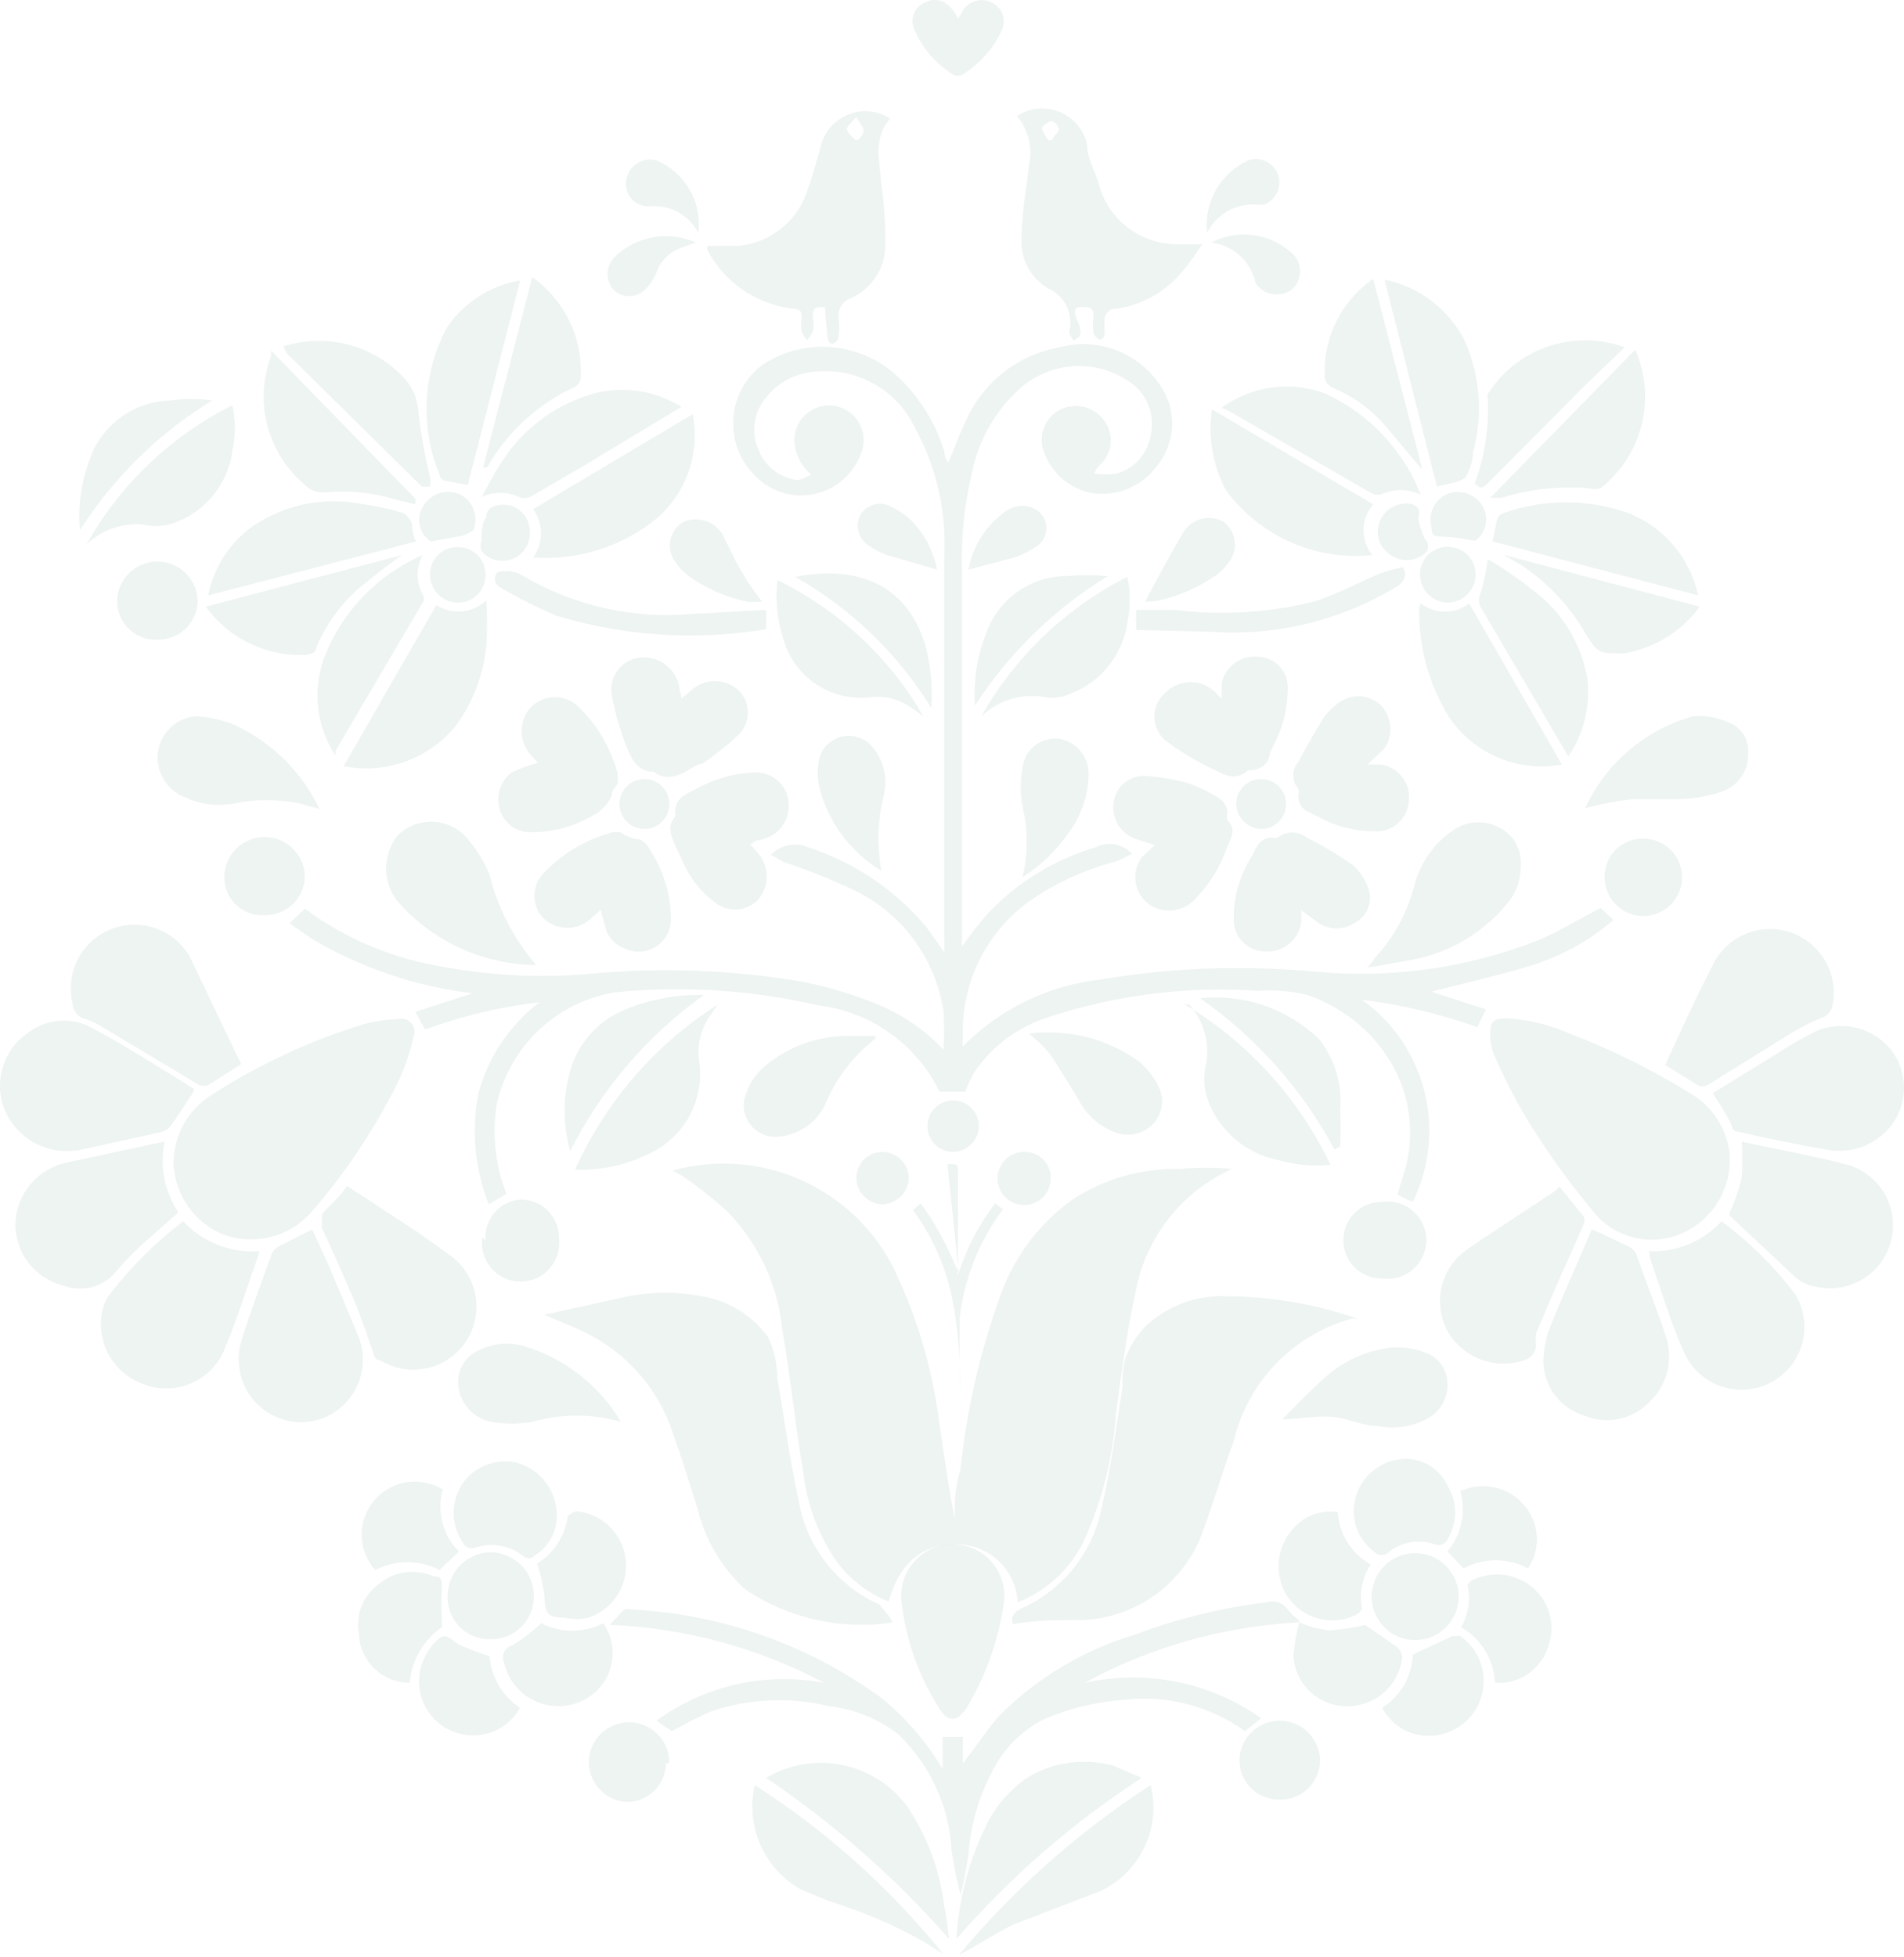 <?xml version="1.0" encoding="UTF-8"?> <svg xmlns="http://www.w3.org/2000/svg" width="507" height="521" viewBox="0 0 507 521" fill="none"><path d="M270.982 426.557C270.761 422.385 268.946 418.457 265.909 415.583C262.873 412.71 258.847 411.111 254.665 411.117C245.647 411.117 239.636 415.835 236.63 426.343C231.403 424.28 226.811 420.877 223.319 416.478C218.103 409.204 214.849 400.711 213.873 391.817C211.726 379.165 210.437 366.299 208.29 353.861C207.101 341.972 201.873 330.848 193.476 322.338C189.698 318.911 185.681 315.758 181.453 312.902L179.092 311.616C190.979 308.305 203.666 309.441 214.774 314.811C225.882 320.18 234.646 329.414 239.421 340.78C244.91 352.963 248.529 365.904 250.156 379.165C251.444 387.528 252.518 395.892 254.235 404.255C254.235 399.966 254.235 395.677 255.738 391.388C257.374 375.423 260.98 359.721 266.473 344.64C270.119 334.461 276.785 325.634 285.581 319.335C294.126 313.778 304.156 310.937 314.35 311.187C318.921 310.766 323.52 310.766 328.091 311.187C321.6 314.106 315.898 318.527 311.455 324.083C307.013 329.639 303.958 336.17 302.542 343.139C300.18 354.075 298.677 364.583 297.174 376.163C296.397 387.791 293.562 399.19 288.801 409.83C285.238 417.489 278.855 423.48 270.982 426.557Z" fill="#31724B" fill-opacity="0.08"></path><path d="M216.019 126.336C214.654 125.207 213.546 123.801 212.769 122.211C211.991 120.621 211.562 118.883 211.511 117.114C211.518 115.76 211.824 114.423 212.407 113.2C212.989 111.976 213.835 110.896 214.883 110.036C215.932 109.176 217.157 108.558 218.471 108.224C219.786 107.891 221.158 107.851 222.49 108.108C223.822 108.364 225.081 108.911 226.178 109.708C227.274 110.506 228.181 111.535 228.834 112.722C229.487 113.91 229.87 115.227 229.956 116.579C230.042 117.931 229.828 119.285 229.331 120.546C228.353 123.341 226.658 125.832 224.415 127.77C222.172 129.708 219.46 131.024 216.55 131.588C213.639 132.152 210.631 131.945 207.825 130.985C205.02 130.026 202.515 128.349 200.561 126.121C198.675 124.131 197.23 121.767 196.319 119.183C195.409 116.598 195.053 113.851 195.276 111.12C195.499 108.389 196.295 105.736 197.612 103.332C198.93 100.929 200.739 98.83 202.923 97.171C208.528 93.466 215.241 91.805 221.929 92.469C228.617 93.133 234.872 96.081 239.636 100.817C245.115 106.171 249.174 112.804 251.444 120.117C251.444 120.117 251.444 122.047 252.518 123.119C254.021 119.688 255.309 115.828 257.026 112.397C259.224 107.249 262.672 102.73 267.058 99.248C271.444 95.766 276.629 93.431 282.146 92.454C287.551 91.002 293.291 91.445 298.409 93.708C303.527 95.972 307.713 99.918 310.271 104.891C311.778 107.944 312.376 111.365 311.996 114.748C311.615 118.131 310.272 121.334 308.124 123.977C306.181 126.677 303.528 128.787 300.459 130.074C297.39 131.361 294.024 131.774 290.734 131.268C287.652 130.672 284.796 129.235 282.484 127.115C280.172 124.994 278.494 122.275 277.637 119.259C277.117 117.155 277.373 114.935 278.359 113.005C279.345 111.075 280.994 109.565 283.005 108.751C284.976 107.95 287.164 107.854 289.199 108.479C291.233 109.104 292.989 110.412 294.169 112.182C295.406 113.937 295.958 116.083 295.721 118.216C295.483 120.349 294.473 122.322 292.881 123.762C292.187 124.408 291.67 125.22 291.378 126.121C293.304 126.343 295.249 126.343 297.174 126.121C299.547 125.484 301.683 124.172 303.322 122.345C304.961 120.517 306.033 118.253 306.406 115.828C306.964 113.36 306.818 110.785 305.983 108.397C305.148 106.008 303.658 103.902 301.683 102.318C297.329 98.98 291.947 97.261 286.461 97.457C280.976 97.653 275.73 99.751 271.626 103.39C264.976 109.37 260.454 117.348 258.744 126.121C256.699 134.757 255.832 143.63 256.168 152.498V249.426C256.077 250.281 256.077 251.144 256.168 251.999C258.228 249.021 260.45 246.157 262.823 243.421C270.653 235.033 280.586 228.888 291.592 225.623C293.195 224.77 295.036 224.476 296.825 224.787C298.614 225.097 300.248 225.995 301.468 227.338L297.389 229.268C289.009 231.416 281.083 235.047 273.987 239.99C268.275 244.15 263.68 249.654 260.609 256.013C257.537 262.373 256.086 269.391 256.382 276.446C256.276 277.156 256.276 277.879 256.382 278.59C266.144 268.651 279.031 262.367 292.881 260.791C311.744 257.612 330.941 256.891 349.99 258.647C370.267 260.612 390.722 257.746 409.675 250.284C415.257 247.925 420.41 244.708 426.207 241.706L429.642 244.922C422.963 250.661 415.129 254.902 406.669 257.36C398.081 259.933 389.494 261.863 381.12 264.008L395.72 268.726L393.358 273.443C383.419 269.909 373.125 267.464 362.657 266.152C370.931 272.068 376.833 280.727 379.31 290.585C381.787 300.443 380.679 310.86 376.182 319.977L374.68 319.334L372.103 318.047L373.391 313.759C375.074 308.977 375.751 303.901 375.382 298.846C375.012 293.791 373.604 288.867 371.244 284.38C366.245 275.196 357.967 268.23 348.057 264.866C343.773 263.839 339.356 263.478 334.961 263.793C315.999 262.486 296.965 264.89 278.925 270.87C271.065 273.382 264.267 278.437 259.603 285.238C258.571 286.936 257.708 288.732 257.026 290.599H250.156C247.129 284.396 242.597 279.047 236.972 275.04C231.348 271.032 224.809 268.493 217.952 267.653C200.087 263.52 181.662 262.361 163.419 264.222C155.891 265.55 148.922 269.065 143.385 274.329C137.848 279.593 133.988 286.371 132.288 293.815C130.974 301.907 131.863 310.203 134.864 317.833L130.141 320.621C126.443 311.29 125.475 301.101 127.35 291.242C129.915 281.507 135.657 272.905 143.667 266.796C133.255 268.03 123.023 270.477 113.18 274.087L110.604 269.369L125.847 264.437C110.672 262.623 96.045 257.655 82.908 249.855L77.111 245.78L81.191 241.92C91.358 249.453 103.103 254.586 115.542 256.931C129.104 259.644 142.98 260.438 156.763 259.29C175.881 257.441 195.161 258.162 214.087 261.434C220.466 262.738 226.717 264.604 232.766 267.01C239.774 269.724 246.084 273.974 251.23 279.448C251.444 276.02 251.444 272.582 251.23 269.154C250.164 262.18 247.392 255.577 243.161 249.928C238.929 244.28 233.367 239.762 226.969 236.774C221.032 233.994 214.939 231.559 208.72 229.483L205.285 227.553C206.477 226.311 208.007 225.447 209.686 225.066C211.365 224.684 213.119 224.804 214.731 225.408C227.219 229.373 238.316 236.812 246.721 246.852L251.444 253.5C251.532 252.43 251.532 251.354 251.444 250.284C251.444 216.187 251.444 181.876 251.444 147.78C252.018 135.735 249.191 123.772 243.286 113.254C240.962 108.623 237.313 104.786 232.803 102.228C228.293 99.67 223.124 98.507 217.952 98.887C215.367 98.928 212.822 99.524 210.488 100.634C208.155 101.744 206.087 103.342 204.426 105.32C202.682 107.184 201.513 109.509 201.056 112.019C200.599 114.528 200.875 117.116 201.85 119.473C202.678 121.73 204.123 123.709 206.02 125.187C207.918 126.665 210.192 127.583 212.584 127.837C213.768 127.43 214.917 126.928 216.019 126.336Z" fill="#31724B" fill-opacity="0.08"></path><path d="M269.477 431.061C269.477 429.989 270.765 428.702 271.838 428.273C277.314 425.863 282.126 422.167 285.864 417.5C289.602 412.833 292.156 407.333 293.308 401.468C295.884 390.96 297.172 380.024 298.89 369.301C298.89 366.299 298.89 363.083 300.178 360.295C301.365 357.584 303.038 355.113 305.116 353.004C307.989 350.325 311.367 348.244 315.053 346.882C318.739 345.52 322.659 344.904 326.586 345.069C338.499 345.163 350.319 347.191 361.581 351.074H359.863C352.195 353.205 345.24 357.355 339.726 363.088C334.212 368.822 330.341 375.93 328.518 383.669C325.512 391.818 323.15 399.967 320.145 408.116C317.737 414.6 313.491 420.244 307.924 424.357C302.357 428.469 295.712 430.874 288.799 431.275C282.573 431.275 276.132 431.275 269.691 432.348L269.477 431.061Z" fill="#31724B" fill-opacity="0.08"></path><path d="M237.7 431.918C223.963 434.013 209.939 430.875 198.41 423.125C192.158 417.386 187.75 409.923 185.743 401.681C183.596 395.033 181.664 388.386 179.302 381.952C175.782 370.798 168.092 361.428 157.833 355.79C153.968 353.646 149.674 352.145 144.951 350L166.421 345.283C173.499 343.783 180.813 343.783 187.89 345.283C194.506 346.637 200.391 350.378 204.422 355.79C206.108 359.267 206.988 363.078 206.998 366.941C208.931 378.092 210.219 388.386 212.795 400.18C213.915 406.084 216.455 411.627 220.194 416.334C223.934 421.041 228.763 424.769 234.265 427.2C234.265 427.2 235.982 429.344 236.841 430.417L237.7 431.918Z" fill="#31724B" fill-opacity="0.08"></path><path d="M46.193 309.47C46.235 305.918 47.159 302.432 48.883 299.326C50.607 296.219 53.076 293.589 56.069 291.671C68.778 283.426 82.581 277.002 97.076 272.586C100.026 271.827 103.05 271.396 106.093 271.299C106.7 271.144 107.337 271.157 107.936 271.337C108.536 271.517 109.074 271.857 109.494 272.321C109.914 272.784 110.199 273.353 110.319 273.967C110.438 274.581 110.388 275.215 110.173 275.802C109.313 279.627 108.091 283.36 106.523 286.953C100.157 300.048 92.071 312.236 82.477 323.194C79.632 326.226 75.967 328.367 71.927 329.356C67.887 330.346 63.645 330.142 59.719 328.77C55.825 327.223 52.469 324.571 50.065 321.141C47.662 317.712 46.316 313.654 46.193 309.47Z" fill="#31724B" fill-opacity="0.08"></path><path d="M460.556 306.898C460.941 311.344 459.928 315.8 457.657 319.644C455.387 323.488 451.972 326.529 447.889 328.342C444.124 330.003 439.938 330.462 435.903 329.656C431.868 328.85 428.18 326.818 425.346 323.839C419.074 316.463 413.334 308.652 408.17 300.465C404.485 294.646 401.256 288.552 398.509 282.237C397.515 280.38 396.929 278.333 396.791 276.233C396.791 272.801 396.791 271.086 401.085 271.086C407.099 271.415 412.999 272.87 418.475 275.375C429.463 279.594 440.03 284.835 450.036 291.029C452.894 292.687 455.33 294.981 457.155 297.734C458.979 300.486 460.143 303.622 460.556 306.898Z" fill="#31724B" fill-opacity="0.08"></path><path d="M345.909 431.917C325.906 432.933 306.387 438.43 288.8 448C296.861 446.2 305.212 446.11 313.311 447.735C321.41 449.36 329.078 452.665 335.818 457.436L331.524 460.867C322.261 454.229 310.866 451.25 299.534 452.504C292.14 453.009 284.883 454.749 278.065 457.65C271.84 460.789 266.85 465.924 263.895 472.233C260.479 478.908 258.435 486.2 257.883 493.677C257.375 497.289 256.658 500.869 255.736 504.399C254.743 500.511 253.955 496.575 253.375 492.605C252.758 480.885 247.691 469.842 239.205 461.725C233.861 457.57 227.471 454.972 220.741 454.219C210.446 451.747 199.665 452.192 189.61 455.506C185.96 457.007 182.525 458.937 178.875 460.867L174.796 458.079C181.153 453.436 188.396 450.146 196.078 448.413C203.759 446.679 211.715 446.539 219.453 448C201.812 438.654 182.296 433.377 162.344 432.561L166.208 428.486C166.835 428.274 167.514 428.274 168.141 428.486C192.056 429.686 215.105 437.807 234.481 451.86C241.092 457.182 246.692 463.646 251.013 470.946V462.368H256.38V469.445C259.816 465.156 262.607 460.653 266.257 456.578C276.318 446.56 288.712 439.192 302.325 435.134C313.604 430.883 325.353 428.003 337.321 426.556C338.335 426.234 339.427 426.248 340.433 426.596C341.439 426.943 342.305 427.607 342.903 428.486C343.744 429.575 344.759 430.517 345.909 431.274V431.917Z" fill="#31724B" fill-opacity="0.08"></path><path d="M219.666 81.733C217.304 81.733 216.231 81.733 216.445 84.52C216.662 85.798 216.662 87.103 216.445 88.38C216.018 89.144 215.514 89.862 214.943 90.525C214.249 89.879 213.732 89.067 213.44 88.166C213.225 87.032 213.225 85.869 213.44 84.735C213.44 83.019 213.44 82.376 211.078 82.162C206.297 81.596 201.726 79.874 197.76 77.147C193.795 74.419 190.555 70.767 188.32 66.507C188.32 66.507 188.32 66.507 188.32 65.435H196.908C201.113 64.975 205.089 63.285 208.336 60.576C211.582 57.867 213.956 54.261 215.157 50.21C216.445 46.779 217.304 43.133 218.378 39.702C218.729 37.718 219.565 35.851 220.813 34.268C222.061 32.684 223.682 31.434 225.53 30.627C227.379 29.821 229.399 29.483 231.41 29.645C233.421 29.806 235.36 30.462 237.056 31.553C232.333 36.914 234.265 43.133 234.695 49.138C235.473 54.606 235.832 60.126 235.768 65.65C235.668 68.654 234.703 71.567 232.99 74.038C231.277 76.51 228.887 78.437 226.107 79.588C225.152 80.036 224.366 80.777 223.864 81.704C223.362 82.63 223.17 83.692 223.316 84.735C223.531 86.3 223.531 87.888 223.316 89.453C223.316 89.453 223.316 90.739 222.028 91.383C220.739 92.026 220.31 90.096 220.31 89.453C220.31 88.809 219.666 83.448 219.666 81.733ZM228.039 31.124C226.751 32.625 225.463 33.698 225.463 34.341C225.463 34.984 226.751 36.271 227.61 37.129C228.468 37.986 229.971 35.628 229.971 34.77C229.971 33.912 228.898 32.84 228.039 31.124Z" fill="#31724B" fill-opacity="0.08"></path><path d="M270.771 30.907C272.424 29.818 274.316 29.145 276.286 28.946C278.256 28.748 280.244 29.03 282.081 29.768C283.918 30.506 285.548 31.678 286.831 33.184C288.115 34.69 289.013 36.484 289.45 38.413C289.45 41.844 291.382 45.275 292.456 48.492C293.589 53.289 296.343 57.55 300.253 60.558C304.164 63.565 308.992 65.135 313.925 65.004H320.152C318.57 67.458 316.85 69.821 314.999 72.08C312.664 74.984 309.77 77.391 306.488 79.159C303.206 80.926 299.603 82.02 295.891 82.373C295.114 82.801 294.507 83.482 294.173 84.303C294.071 85.803 294.071 87.307 294.173 88.807C294.173 88.807 294.173 90.093 292.885 90.522C292.159 90.127 291.563 89.532 291.168 88.807C290.953 87.385 290.953 85.939 291.168 84.518C291.168 82.588 291.168 81.516 287.732 81.73C284.297 81.945 287.732 86.019 287.732 88.163C287.732 90.308 286.659 89.879 286.23 90.522C285.8 91.166 284.727 89.021 284.727 88.163C285.279 85.916 285.022 83.546 284.002 81.468C282.981 79.391 281.262 77.737 279.145 76.798C276.743 75.406 274.795 73.349 273.538 70.875C272.281 68.402 271.767 65.618 272.06 62.859C272.06 56.426 273.348 50.207 273.992 43.988C274.512 41.708 274.492 39.338 273.933 37.066C273.374 34.795 272.291 32.686 270.771 30.907ZM279.145 37.34H280.218C280.218 36.268 281.936 35.41 281.936 34.338C281.823 33.812 281.561 33.329 281.18 32.949C280.799 32.568 280.316 32.306 279.789 32.194C279.789 32.194 277.427 33.48 277.427 34.124C277.427 34.767 278.501 36.483 279.145 37.34Z" fill="#31724B" fill-opacity="0.08"></path><path d="M83.122 327.27L87.631 337.134L95.36 355.576C96.992 359.516 97.057 363.929 95.541 367.915C94.024 371.901 91.041 375.158 87.201 377.02C83.417 378.802 79.098 379.084 75.114 377.811C71.13 376.538 67.777 373.803 65.732 370.158C64.566 368.088 63.849 365.797 63.627 363.433C63.405 361.068 63.683 358.684 64.443 356.434C66.805 348.928 69.596 341.423 72.387 333.703C72.79 332.857 73.472 332.175 74.319 331.773L83.122 327.27Z" fill="#31724B" fill-opacity="0.08"></path><path d="M51.347 291.028C49.2 294.03 47.482 297.032 45.335 299.82C44.816 300.555 44.057 301.086 43.188 301.321L21.719 306.039C17.734 306.918 13.568 306.421 9.902 304.629C6.236 302.838 3.287 299.857 1.537 296.175C-0.158 292.446 -0.462 288.235 0.68 284.302C1.822 280.369 4.334 276.974 7.763 274.73C10.155 272.96 13.008 271.917 15.978 271.727C18.949 271.537 21.911 272.207 24.51 273.658C33.742 278.59 42.759 284.38 51.776 289.956L51.347 291.028Z" fill="#31724B" fill-opacity="0.08"></path><path d="M424.489 327.484L433.935 331.987C434.661 332.382 435.258 332.978 435.653 333.703C438.229 341.208 441.235 348.499 443.382 355.147C444.548 358.218 444.782 361.564 444.057 364.767C443.332 367.97 441.678 370.889 439.303 373.16C437.097 375.499 434.225 377.103 431.076 377.755C427.926 378.407 424.652 378.076 421.698 376.806C418.617 375.853 415.918 373.949 413.989 371.367C412.06 368.786 411 365.659 410.963 362.438C411.024 358.811 411.828 355.236 413.325 351.93C416.545 343.782 420.41 335.633 423.845 327.27L424.489 327.484Z" fill="#31724B" fill-opacity="0.08"></path><path d="M456.049 291.028L472.795 280.735C476.016 278.591 479.451 276.661 482.671 274.945C486.3 273.123 490.462 272.663 494.402 273.646C498.342 274.63 501.797 276.993 504.141 280.306C506.57 283.876 507.504 288.254 506.741 292.502C505.979 296.751 503.581 300.533 500.061 303.037C498.107 304.466 495.875 305.471 493.509 305.988C491.142 306.505 488.694 306.522 486.321 306.039C478.592 304.753 470.648 303.037 462.919 301.322C462.919 301.322 461.416 301.322 461.201 300.035C460.987 298.748 458.196 294.245 456.049 291.028Z" fill="#31724B" fill-opacity="0.08"></path><path d="M69.165 333.059C65.944 342.28 63.153 351.287 59.503 359.865C57.715 363.777 54.487 366.852 50.489 368.449C46.491 370.046 42.03 370.044 38.034 368.442C34.142 367.03 30.901 364.244 28.924 360.61C26.947 356.975 26.369 352.744 27.299 348.714C27.733 346.988 28.539 345.378 29.661 343.996C35.203 336.922 41.624 330.581 48.769 325.125C51.349 327.899 54.524 330.054 58.056 331.428C61.588 332.802 65.386 333.36 69.165 333.059Z" fill="#31724B" fill-opacity="0.08"></path><path d="M439.09 333.059C442.697 333.243 446.301 332.627 449.641 331.255C452.982 329.883 455.977 327.79 458.412 325.125C465.801 330.609 472.378 337.106 477.95 344.425C479.157 346.363 479.954 348.528 480.292 350.785C480.63 353.043 480.502 355.346 479.915 357.552C479.329 359.758 478.296 361.821 476.881 363.614C475.466 365.407 473.699 366.891 471.688 367.976C469.678 369.061 467.466 369.723 465.189 369.922C462.912 370.121 460.619 369.852 458.45 369.133C456.281 368.413 454.283 367.258 452.578 365.737C450.873 364.217 449.498 362.365 448.536 360.294C444.887 352.145 442.31 343.353 439.305 334.775C439.316 334.196 439.244 333.618 439.09 333.059Z" fill="#31724B" fill-opacity="0.08"></path><path d="M460.559 322.98C461.919 319.94 462.997 316.781 463.779 313.544C464.002 310.332 464.002 307.107 463.779 303.895C473.011 306.039 482.243 307.54 491.26 309.899C493.403 310.42 495.422 311.357 497.202 312.658C498.982 313.958 500.488 315.596 501.635 317.478C502.781 319.359 503.545 321.448 503.883 323.625C504.221 325.802 504.127 328.024 503.605 330.164C503.084 332.304 502.145 334.321 500.843 336.099C499.541 337.877 497.901 339.381 496.017 340.526C494.133 341.671 492.042 342.434 489.863 342.772C487.684 343.11 485.459 343.015 483.316 342.494C481.316 342.171 479.453 341.277 477.949 339.921L460.559 323.623V322.98Z" fill="#31724B" fill-opacity="0.08"></path><path d="M43.832 303.895C43.157 307.125 43.132 310.457 43.759 313.696C44.385 316.936 45.651 320.019 47.482 322.766L38.035 331.129C35.584 333.326 33.288 335.69 31.165 338.205C29.546 340.303 27.298 341.83 24.749 342.563C22.2 343.296 19.484 343.196 16.995 342.28C13.251 341.394 9.926 339.248 7.58 336.202C5.234 333.155 4.01 329.395 4.113 325.553C4.276 321.725 5.718 318.061 8.208 315.146C10.699 312.231 14.094 310.233 17.854 309.47L43.832 303.895Z" fill="#31724B" fill-opacity="0.08"></path><path d="M443.381 283.527C446.387 277.094 449.178 270.875 452.183 264.656L456.048 256.936C457.823 253.244 460.876 250.32 464.643 248.704C468.41 247.087 472.636 246.889 476.538 248.144C480.441 249.4 483.756 252.025 485.87 255.534C487.984 259.042 488.754 263.197 488.038 267.229C487.945 268.119 487.59 268.962 487.016 269.65C486.443 270.337 485.677 270.838 484.817 271.089C481.9 272.259 479.097 273.694 476.444 275.378L454.974 288.674C454.517 289.039 453.95 289.238 453.364 289.238C452.779 289.238 452.211 289.039 451.754 288.674L443.381 283.527Z" fill="#31724B" fill-opacity="0.08"></path><path d="M415.253 315.904L421.694 323.839C421.864 324.171 421.952 324.538 421.952 324.911C421.952 325.284 421.864 325.651 421.694 325.983C417.4 335.633 413.106 345.283 409.027 354.933C408.929 356.075 408.929 357.222 409.027 358.364C408.92 359.282 408.533 360.144 407.918 360.835C407.304 361.525 406.492 362.01 405.592 362.224C401.827 363.421 397.765 363.286 394.089 361.841C390.412 360.396 387.347 357.729 385.41 354.29C383.498 350.723 382.944 346.585 383.852 342.642C384.76 338.699 387.068 335.219 390.348 332.845C398.077 327.484 406.236 322.338 414.18 316.976L415.253 315.904Z" fill="#31724B" fill-opacity="0.08"></path><path d="M92.355 315.688L111.033 327.911C113.61 329.841 116.401 331.556 118.762 333.486C122.577 335.79 125.32 339.512 126.387 343.836C127.454 348.159 126.758 352.728 124.452 356.539C122.146 360.349 118.419 363.089 114.09 364.155C109.762 365.22 105.187 364.525 101.372 362.222C101.372 362.222 99.654 362.222 99.44 360.292C97.722 355.574 96.219 350.642 94.287 346.138C92.355 341.635 88.705 333.272 85.699 326.838C85.699 325.552 85.699 324.694 85.699 323.622C85.699 322.55 90.208 319.333 92.355 315.688Z" fill="#31724B" fill-opacity="0.08"></path><path d="M64.229 283.311L55.427 288.886C55.054 289.045 54.652 289.128 54.246 289.128C53.84 289.128 53.438 289.045 53.065 288.886L27.302 273.446C25.887 272.559 24.374 271.839 22.793 271.302C21.845 271.109 20.989 270.601 20.366 269.862C19.742 269.122 19.387 268.194 19.358 267.227C18.355 263.229 18.846 259.002 20.739 255.34C22.633 251.677 25.798 248.829 29.642 247.33C33.487 245.831 37.746 245.783 41.623 247.196C45.5 248.609 48.729 251.385 50.704 255.004C55.427 264.869 59.721 274.09 64.229 283.311Z" fill="#31724B" fill-opacity="0.08"></path><path d="M267.331 426.558C265.961 436.323 262.678 445.723 257.669 454.221C254.878 458.724 252.302 458.724 249.726 454.221C244.486 445.832 241.185 436.382 240.064 426.558C239.821 424.626 239.992 422.665 240.566 420.804C241.14 418.944 242.104 417.226 243.393 415.766C244.683 414.306 246.268 413.137 248.045 412.336C249.822 411.535 251.748 411.121 253.698 411.121C255.647 411.121 257.574 411.535 259.35 412.336C261.127 413.137 262.712 414.306 264.002 415.766C265.291 417.226 266.255 418.944 266.829 420.804C267.403 422.665 267.574 424.626 267.331 426.558Z" fill="#31724B" fill-opacity="0.08"></path><path d="M142.808 256.931C135.804 256.872 128.892 255.331 122.527 252.412C116.162 249.492 110.489 245.258 105.88 239.99C103.895 237.488 102.814 234.39 102.814 231.198C102.814 228.006 103.895 224.907 105.88 222.406C107.174 221.129 108.727 220.145 110.435 219.521C112.143 218.898 113.965 218.648 115.778 218.791C117.591 218.933 119.352 219.464 120.941 220.347C122.53 221.229 123.911 222.444 124.988 223.907C127.255 226.598 129.068 229.64 130.356 232.913C132.573 241.78 136.837 250.006 142.808 256.931Z" fill="#31724B" fill-opacity="0.08"></path><path d="M364.16 257.577C364.864 256.766 365.51 255.906 366.092 255.004C370.956 249.769 374.49 243.444 376.398 236.562C377.766 230.417 381.36 224.995 386.488 221.336C388.278 219.969 390.421 219.142 392.665 218.952C394.91 218.762 397.162 219.217 399.156 220.264C401.043 221.202 402.605 222.685 403.639 224.52C404.672 226.356 405.13 228.459 404.952 230.557C404.972 234.346 403.597 238.009 401.088 240.851C395.017 248.11 386.714 253.161 377.471 255.218C373.392 256.076 369.098 256.719 364.16 257.577Z" fill="#31724B" fill-opacity="0.08"></path><path d="M184.455 110.254C185.434 115.287 185.078 120.489 183.42 125.342C181.763 130.195 178.863 134.53 175.008 137.917C165.742 145.521 153.907 149.282 141.945 148.425C143.307 146.555 144.04 144.303 144.04 141.991C144.04 139.68 143.307 137.428 141.945 135.558L184.455 110.254Z" fill="#31724B" fill-opacity="0.08"></path><path d="M378.329 160.646C380.173 162.072 382.438 162.846 384.77 162.846C387.102 162.846 389.367 162.072 391.211 160.646L415.901 203.535C410.201 204.595 404.315 203.961 398.972 201.712C393.629 199.463 389.065 195.698 385.844 190.883C380.467 182.195 377.71 172.145 377.9 161.933C377.988 161.488 378.132 161.055 378.329 160.646Z" fill="#31724B" fill-opacity="0.08"></path><path d="M365.445 147.783C357.98 148.551 350.444 147.351 343.588 144.303C336.732 141.255 330.796 136.466 326.37 130.413C322.915 123.83 321.638 116.322 322.72 108.969L365.66 134.273C364.039 136.14 363.129 138.518 363.09 140.989C363.051 143.46 363.885 145.865 365.445 147.783Z" fill="#31724B" fill-opacity="0.08"></path><path d="M91.498 203.968L116.188 161.08C118.225 162.401 120.651 162.993 123.069 162.76C125.487 162.526 127.753 161.48 129.499 159.793C129.736 163.792 129.736 167.802 129.499 171.802C128.78 179.557 125.959 186.971 121.341 193.246C117.815 197.577 113.172 200.865 107.913 202.754C102.654 204.644 96.978 205.063 91.498 203.968Z" fill="#31724B" fill-opacity="0.08"></path><path d="M181.455 185.952L184.031 183.807C185.745 182.194 188.01 181.295 190.365 181.295C192.72 181.295 194.985 182.194 196.698 183.807C198.259 185.374 199.134 187.494 199.134 189.704C199.134 191.914 198.259 194.034 196.698 195.602C193.671 198.407 190.442 200.987 187.037 203.321C185.749 203.321 184.031 204.608 182.529 205.466C181.026 206.324 176.946 208.039 174.155 205.466C169.647 205.466 168.144 202.035 166.856 198.818C165.146 194.52 163.852 190.068 162.991 185.523C162.709 184.316 162.691 183.063 162.94 181.849C163.189 180.635 163.698 179.489 164.433 178.491C165.167 177.492 166.11 176.664 167.195 176.064C168.28 175.464 169.483 175.106 170.72 175.015C171.99 174.928 173.264 175.092 174.47 175.497C175.675 175.903 176.789 176.543 177.746 177.38C178.704 178.217 179.487 179.234 180.049 180.374C180.612 181.514 180.944 182.753 181.026 184.022C181.275 184.637 181.42 185.289 181.455 185.952Z" fill="#31724B" fill-opacity="0.08"></path><path d="M325.3 185.949C325.3 184.233 325.3 183.161 325.3 181.874C325.759 179.757 326.967 177.876 328.702 176.577C330.437 175.277 332.583 174.645 334.747 174.798C336.91 174.798 338.985 175.656 340.515 177.184C342.045 178.713 342.905 180.785 342.905 182.947C342.933 186.364 342.426 189.764 341.402 193.025C340.55 195.547 339.472 197.987 338.182 200.316C338.182 202.89 335.82 205.249 332.385 205.034C329.379 207.822 326.373 206.535 323.582 205.034C318.872 202.876 314.409 200.216 310.271 197.1C309.362 196.315 308.633 195.343 308.133 194.252C307.634 193.16 307.375 191.974 307.375 190.774C307.375 189.573 307.634 188.387 308.133 187.296C308.633 186.204 309.362 185.233 310.271 184.448C311.151 183.546 312.203 182.83 313.365 182.341C314.526 181.852 315.774 181.6 317.034 181.6C318.295 181.6 319.542 181.852 320.704 182.341C321.865 182.83 322.917 183.546 323.797 184.448C324.226 185.015 324.732 185.52 325.3 185.949Z" fill="#31724B" fill-opacity="0.08"></path><path d="M346.554 242.353C346.45 243.207 346.45 244.071 346.554 244.926C346.388 247.277 345.306 249.47 343.54 251.034C341.774 252.598 339.464 253.407 337.107 253.289C336.007 253.318 334.913 253.13 333.886 252.735C332.859 252.341 331.92 251.749 331.123 250.992C330.325 250.235 329.685 249.329 329.238 248.325C328.791 247.321 328.547 246.239 328.519 245.14C328.382 240.158 329.489 235.221 331.74 230.773C332.23 229.727 332.805 228.723 333.457 227.771C334.531 225.412 335.604 222.838 338.825 223.053C342.045 223.267 338.825 223.053 340.113 223.053C341.23 222.129 342.634 221.623 344.085 221.623C345.535 221.623 346.94 222.129 348.056 223.053C352.309 225.18 356.399 227.617 360.294 230.344C362.327 232.196 363.813 234.569 364.588 237.206C364.984 238.807 364.841 240.494 364.181 242.005C363.522 243.517 362.382 244.769 360.938 245.569C359.459 246.603 357.698 247.157 355.893 247.157C354.088 247.157 352.327 246.603 350.848 245.569L346.554 242.353Z" fill="#31724B" fill-opacity="0.08"></path><path d="M307.479 224.981L302.112 223.266C300.232 222.516 298.66 221.157 297.647 219.407C296.635 217.656 296.241 215.617 296.53 213.616C296.786 211.682 297.729 209.904 299.187 208.605C300.645 207.307 302.521 206.573 304.473 206.539C308.467 206.763 312.425 207.41 316.282 208.469C318.29 209.145 320.23 210.007 322.079 211.042C324.44 212.329 327.017 213.401 326.802 216.832C326.638 217.319 326.638 217.846 326.802 218.333C329.164 220.478 328.09 222.837 326.802 225.41C325.068 230.55 322.207 235.239 318.429 239.134C316.974 240.821 314.97 241.939 312.77 242.293C310.57 242.646 308.316 242.211 306.406 241.064C305.378 240.397 304.498 239.527 303.818 238.508C303.139 237.489 302.674 236.343 302.453 235.139C302.232 233.934 302.259 232.698 302.533 231.505C302.806 230.311 303.321 229.186 304.044 228.198L307.479 224.981Z" fill="#31724B" fill-opacity="0.08"></path><path d="M199.702 224.761C200.701 225.772 201.634 226.846 202.493 227.978C203.745 229.79 204.323 231.982 204.127 234.176C203.931 236.369 202.974 238.424 201.42 239.986C199.85 241.373 197.826 242.139 195.73 242.139C193.635 242.139 191.611 241.373 190.041 239.986C186.205 237.04 183.238 233.113 181.453 228.621L179.736 224.975C178.662 222.402 177.589 219.829 179.736 217.47C179.85 217.122 179.85 216.746 179.736 216.398C179.736 212.538 182.527 211.465 185.103 210.179C189.691 207.525 194.839 205.983 200.132 205.676C201.305 205.527 202.497 205.616 203.635 205.937C204.774 206.259 205.836 206.806 206.758 207.547C207.68 208.287 208.442 209.206 209.001 210.248C209.559 211.289 209.902 212.433 210.008 213.61C210.126 214.822 210.003 216.045 209.645 217.209C209.287 218.373 208.702 219.455 207.924 220.392C207.145 221.329 206.189 222.103 205.109 222.669C204.03 223.234 202.849 223.581 201.635 223.689L199.702 224.761Z" fill="#31724B" fill-opacity="0.08"></path><path d="M364.156 203.534H367.806C368.948 203.716 370.043 204.122 371.028 204.727C372.013 205.333 372.869 206.126 373.547 207.062C374.225 207.998 374.712 209.058 374.979 210.182C375.247 211.306 375.29 212.472 375.106 213.613C374.892 215.736 373.894 217.703 372.306 219.131C370.718 220.558 368.654 221.343 366.518 221.332C361.932 221.367 357.393 220.416 353.207 218.545L348.913 216.4C347.97 216.084 347.15 215.479 346.572 214.67C345.994 213.861 345.686 212.891 345.692 211.897C345.905 211.271 345.905 210.593 345.692 209.967C344.832 208.989 344.357 207.731 344.357 206.429C344.357 205.126 344.832 203.869 345.692 202.89C347.839 198.816 350.201 194.742 352.563 190.882C353.541 189.583 354.698 188.428 355.998 187.451C357.588 186.105 359.604 185.367 361.687 185.367C363.771 185.367 365.787 186.105 367.377 187.451C368.947 188.951 369.936 190.956 370.172 193.113C370.408 195.271 369.874 197.442 368.665 199.245L364.156 203.534Z" fill="#31724B" fill-opacity="0.08"></path><path d="M159.98 242.135L157.403 244.494C155.69 246.108 153.424 247.006 151.07 247.006C148.715 247.006 146.449 246.108 144.736 244.494C143.163 242.891 142.281 240.735 142.281 238.49C142.281 236.244 143.163 234.089 144.736 232.485C149.733 227.171 156.135 223.379 163.2 221.549C163.841 221.458 164.491 221.458 165.132 221.549C166.259 222.294 167.489 222.872 168.782 223.264C171.358 223.264 172.432 224.98 173.505 226.91C176.787 232.196 178.568 238.274 178.658 244.494C178.706 245.982 178.366 247.456 177.671 248.772C176.976 250.089 175.95 251.202 174.693 252.002C173.437 252.802 171.994 253.263 170.506 253.337C169.018 253.412 167.536 253.099 166.206 252.428C164.868 251.947 163.685 251.116 162.778 250.022C161.872 248.929 161.276 247.612 161.053 246.21C160.57 244.888 160.21 243.524 159.98 242.135Z" fill="#31724B" fill-opacity="0.08"></path><path d="M143.237 203.104L141.52 201.174C139.827 199.416 138.882 197.072 138.882 194.634C138.882 192.195 139.827 189.851 141.52 188.093C143.197 186.494 145.427 185.602 147.746 185.602C150.065 185.602 152.294 186.494 153.972 188.093C159.076 193.013 162.717 199.247 164.492 206.106C164.492 206.106 164.492 207.393 164.492 208.251C164.492 209.109 162.989 210.181 162.989 211.253C162.989 212.325 160.842 215.542 158.695 216.614C153.427 219.923 147.312 221.636 141.09 221.546C139.324 221.541 137.604 220.979 136.178 219.939C134.751 218.899 133.69 217.435 133.146 215.756C132.559 213.971 132.533 212.048 133.07 210.247C133.607 208.446 134.682 206.851 136.152 205.678C138.425 204.592 140.797 203.731 143.237 203.104Z" fill="#31724B" fill-opacity="0.08"></path><path d="M252.732 516.193C238.385 499.879 222.006 485.466 203.996 473.305C210.031 469.72 217.177 468.481 224.068 469.826C230.96 471.171 237.113 475.005 241.353 480.596C246.574 488.226 249.955 496.96 251.229 506.114C251.873 509.546 252.303 512.333 252.732 516.193Z" fill="#31724B" fill-opacity="0.08"></path><path d="M304.044 473.306C285.659 485.228 269.038 499.665 254.664 516.194C255.272 505.851 257.898 495.725 262.393 486.387C264.903 481.002 268.837 476.405 273.772 473.091C277.165 471.081 280.932 469.779 284.843 469.263C288.755 468.747 292.73 469.028 296.53 470.089L304.044 473.306Z" fill="#31724B" fill-opacity="0.08"></path><path d="M138.513 74.652L124.558 129.121L118.761 128.049C118.322 128.002 117.911 127.806 117.599 127.494C117.286 127.182 117.09 126.772 117.044 126.333C114.421 120.015 113.252 113.19 113.624 106.36C113.996 99.531 115.898 92.872 119.191 86.876C121.44 83.661 124.306 80.925 127.623 78.826C130.941 76.728 134.642 75.309 138.513 74.652Z" fill="#31724B" fill-opacity="0.08"></path><path d="M382.621 129.551L368.666 74.439C373.271 75.368 377.601 77.339 381.323 80.202C385.045 83.064 388.06 86.742 390.136 90.952C394.161 100.219 394.918 110.577 392.283 120.33C392.19 122.768 391.449 125.136 390.136 127.192C388.203 128.694 385.198 128.694 382.621 129.551Z" fill="#31724B" fill-opacity="0.08"></path><path d="M55.428 158.504C56.818 151.561 60.62 145.333 66.162 140.919C70.335 137.828 75.098 135.624 80.157 134.444C85.216 133.264 90.464 133.132 95.576 134.057C99.644 134.606 103.663 135.466 107.599 136.631C107.599 136.631 109.102 137.917 109.531 138.99C109.96 140.062 109.531 142.206 110.819 144.136L55.428 158.504Z" fill="#31724B" fill-opacity="0.08"></path><path d="M110.603 132.768V134.269L106.094 133.197C99.858 131.216 93.291 130.487 86.771 131.053C85.704 131.19 84.618 131.067 83.609 130.693C82.599 130.32 81.695 129.707 80.975 128.908C76.178 124.816 72.76 119.348 71.185 113.248C69.61 107.147 69.955 100.71 72.172 94.812V93.311L110.603 132.768Z" fill="#31724B" fill-opacity="0.08"></path><path d="M452.183 158.506L397.436 144.138L398.724 137.919C399.065 137.333 399.595 136.88 400.227 136.632C411.056 132.771 422.89 132.771 433.719 136.632C438.355 138.489 442.464 141.454 445.683 145.268C448.903 149.082 451.135 153.628 452.183 158.506Z" fill="#31724B" fill-opacity="0.08"></path><path d="M435.436 93.1C438.199 99.401 438.792 106.441 437.122 113.115C435.451 119.79 431.612 125.722 426.204 129.984C425.152 130.288 424.036 130.288 422.984 129.984C415.161 129.326 407.285 130.201 399.797 132.557C398.079 132.557 397.22 132.557 396.791 132.557L435.436 93.1Z" fill="#31724B" fill-opacity="0.08"></path><path d="M325.299 108.536C329.275 105.647 333.913 103.799 338.789 103.162C343.665 102.525 348.623 103.12 353.209 104.891C364.698 110.3 373.683 119.889 378.329 131.696C376.653 130.896 374.819 130.481 372.961 130.481C371.104 130.481 369.27 130.896 367.594 131.696C367.594 131.696 366.52 131.696 365.876 131.696L326.802 109.179L325.299 108.536Z" fill="#31724B" fill-opacity="0.08"></path><path d="M181.454 108.325L154.402 124.622L141.091 132.342C140.189 132.67 139.201 132.67 138.3 132.342C136.722 131.598 134.999 131.211 133.254 131.211C131.51 131.211 129.786 131.598 128.209 132.342C129.927 129.34 131.215 126.767 132.718 124.408C138.228 114.973 147.136 107.993 157.622 104.893C161.614 103.767 165.797 103.491 169.903 104.082C174.008 104.673 177.943 106.118 181.454 108.325Z" fill="#31724B" fill-opacity="0.08"></path><path d="M89.347 201.178C86.827 197.358 85.242 192.999 84.72 188.455C84.198 183.91 84.753 179.306 86.341 175.016C88.681 168.968 92.202 163.446 96.699 158.771C101.196 154.095 106.579 150.359 112.534 147.781C111.67 149.398 111.218 151.202 111.218 153.035C111.218 154.868 111.67 156.672 112.534 158.289C112.747 158.606 112.86 158.979 112.86 159.361C112.86 159.743 112.747 160.116 112.534 160.433L89.347 199.891V201.178Z" fill="#31724B" fill-opacity="0.08"></path><path d="M417.615 201.392L402.372 175.444L394.213 161.506C393.948 160.972 393.811 160.385 393.811 159.79C393.811 159.195 393.948 158.608 394.213 158.075C395.127 155.063 395.774 151.978 396.145 148.854C400.205 151.202 404.081 153.855 407.739 156.788C411.743 159.662 415.135 163.304 417.715 167.502C420.295 171.699 422.013 176.367 422.768 181.234C423.436 188.347 421.615 195.47 417.615 201.392Z" fill="#31724B" fill-opacity="0.08"></path><path d="M315.207 267.225C332.198 277.339 345.798 292.266 354.282 310.113C349.59 310.567 344.855 310.131 340.326 308.827C335.89 307.95 331.774 305.893 328.41 302.874C325.047 299.854 322.563 295.984 321.219 291.671C320.473 288.788 320.473 285.762 321.219 282.879C321.637 280.133 321.451 277.328 320.672 274.661C319.893 271.995 318.541 269.53 316.71 267.439L315.207 267.225Z" fill="#31724B" fill-opacity="0.08"></path><path d="M153.111 311.398C161.207 293.351 174.418 278.069 191.113 267.438L188.751 270.869C186.523 274.292 185.608 278.405 186.174 282.448C186.938 287.527 186.006 292.714 183.522 297.211C181.039 301.707 177.142 305.261 172.434 307.324C166.427 310.251 159.79 311.65 153.111 311.398Z" fill="#31724B" fill-opacity="0.08"></path><path d="M422.127 215.119C424.843 209.192 428.826 203.932 433.796 199.708C438.767 195.485 444.604 192.401 450.896 190.673C453.979 190.437 457.074 190.952 459.913 192.174C461.685 192.752 463.205 193.918 464.22 195.479C465.236 197.039 465.686 198.9 465.496 200.752C465.545 202.882 464.931 204.975 463.739 206.741C462.547 208.508 460.835 209.862 458.84 210.616C454.973 211.97 450.914 212.694 446.817 212.761C442.738 212.761 438.659 212.761 434.579 212.761C430.378 213.251 426.216 214.039 422.127 215.119Z" fill="#31724B" fill-opacity="0.08"></path><path d="M85.055 215.331L79.473 213.83C73.945 212.732 68.255 212.732 62.727 213.83C58.243 214.76 53.579 214.234 49.416 212.329C46.947 211.419 44.87 209.682 43.539 207.414C42.208 205.146 41.705 202.487 42.116 199.891C42.516 197.369 43.787 195.066 45.709 193.382C47.63 191.698 50.081 190.739 52.636 190.67C55.869 190.949 59.047 191.671 62.083 192.814C72.154 197.387 80.288 205.36 85.055 215.331Z" fill="#31724B" fill-opacity="0.08"></path><path d="M255.307 520.482C269.959 502.914 287.186 487.659 306.404 475.234C307.766 480.707 307.208 486.48 304.825 491.592C302.442 496.703 298.377 500.845 293.308 503.326L269.906 512.333C264.968 514.692 260.674 517.694 255.307 520.482Z" fill="#31724B" fill-opacity="0.08"></path><path d="M200.989 475.234C220.062 487.435 237.028 502.643 251.228 520.267L245.86 516.836C237.887 512.392 229.467 508.798 220.741 506.114L213.441 503.112C208.61 500.453 204.78 496.291 202.532 491.26C200.285 486.228 199.743 480.602 200.989 475.234Z" fill="#31724B" fill-opacity="0.08"></path><path d="M432.648 92.456L421.484 103.178L396.15 128.696C395.076 129.769 394.218 130.412 392.715 128.696C395.358 121.422 396.526 113.695 396.15 105.965C396.1 105.61 396.1 105.249 396.15 104.893C399.895 98.966 405.559 94.499 412.2 92.236C418.841 89.973 426.058 90.051 432.648 92.456Z" fill="#31724B" fill-opacity="0.08"></path><path d="M75.394 92.24C80.953 90.44 86.908 90.25 92.57 91.692C98.231 93.134 103.368 96.15 107.384 100.389C109.925 103.055 111.38 106.572 111.463 110.253C112.152 115.88 113.156 121.464 114.469 126.979C114.678 127.824 114.678 128.708 114.469 129.553C114.469 129.553 112.752 129.553 112.322 129.553L76.468 94.17L75.394 92.24Z" fill="#31724B" fill-opacity="0.08"></path><path d="M165.348 378.52C157.631 376.315 149.449 376.315 141.732 378.52C138.11 379.162 134.404 379.162 130.782 378.52C128.371 378.04 126.192 376.764 124.595 374.897C122.998 373.03 122.077 370.68 121.98 368.227C121.921 366.453 122.376 364.701 123.29 363.179C124.204 361.658 125.538 360.432 127.132 359.649C130.96 357.628 135.423 357.167 139.585 358.362C150.387 361.64 159.575 368.829 165.348 378.52Z" fill="#31724B" fill-opacity="0.08"></path><path d="M341.4 377.877C345.265 374.017 348.7 370.372 352.35 367.155C357.236 362.528 363.485 359.596 370.17 358.792C373.306 358.462 376.475 358.904 379.402 360.078C381.105 360.613 382.599 361.664 383.677 363.086C384.754 364.508 385.361 366.23 385.413 368.013C385.554 369.889 385.166 371.767 384.293 373.435C383.42 375.102 382.098 376.493 380.475 377.448C376.32 379.842 371.422 380.606 366.734 379.593C362.87 379.593 359.005 377.663 355.141 377.234C351.276 376.805 346.553 377.663 341.4 377.877Z" fill="#31724B" fill-opacity="0.08"></path><path d="M261.322 190.669C270.325 174.742 283.846 161.834 300.182 153.57C301.053 157.598 301.053 161.766 300.182 165.794C299.59 169.905 297.931 173.791 295.37 177.064C292.809 180.337 289.435 182.883 285.583 184.45C283.53 185.496 281.223 185.942 278.927 185.737C275.813 185.062 272.58 185.159 269.511 186.019C266.443 186.878 263.631 188.475 261.322 190.669Z" fill="#31724B" fill-opacity="0.08"></path><path d="M207.005 154.43C223.288 162.368 236.822 174.989 245.865 190.671L242.216 188.097C239.363 186.209 235.97 185.305 232.554 185.524C227.319 186.338 221.966 185.19 217.527 182.3C213.088 179.41 209.876 174.983 208.508 169.87C206.924 164.886 206.412 159.625 207.005 154.43Z" fill="#31724B" fill-opacity="0.08"></path><path d="M378.756 125.053C375.106 120.979 371.671 116.476 367.806 112.187C364.152 108.265 359.682 105.191 354.71 103.18C353.785 102.673 353.092 101.828 352.778 100.821C352.448 95.656 353.461 90.493 355.718 85.834C357.975 81.175 361.4 77.178 365.66 74.231L378.756 125.053Z" fill="#31724B" fill-opacity="0.08"></path><path d="M400.654 147.781L452.61 161.506C447.774 168.131 440.527 172.597 432.429 173.943C425.344 173.943 425.559 173.943 422.124 168.582C417.919 161.238 412.033 154.992 404.948 150.355L400.439 147.781H400.654Z" fill="#31724B" fill-opacity="0.08"></path><path d="M54.781 161.506L106.952 147.781C103.517 150.355 100.511 152.499 97.72 154.858C91.746 159.434 87.082 165.498 84.195 172.442C84.195 174.158 82.262 174.158 80.974 174.372C75.888 174.529 70.841 173.438 66.274 171.195C61.708 168.952 57.762 165.625 54.781 161.506Z" fill="#31724B" fill-opacity="0.08"></path><path d="M141.735 73.797C146.014 76.826 149.445 80.901 151.7 85.631C153.955 90.361 154.959 95.589 154.617 100.817C154.545 101.264 154.372 101.69 154.112 102.061C153.851 102.433 153.51 102.74 153.114 102.961C143.264 107.494 135.081 114.993 129.712 124.405C129.367 124.537 128.984 124.537 128.639 124.405L141.735 73.797Z" fill="#31724B" fill-opacity="0.08"></path><path d="M148.173 405.114C147.94 406.951 147.298 408.714 146.295 410.272C145.292 411.83 143.953 413.145 142.377 414.12C142.175 414.348 141.927 414.531 141.65 414.656C141.372 414.781 141.071 414.846 140.766 414.846C140.462 414.846 140.161 414.781 139.883 414.656C139.605 414.531 139.358 414.348 139.156 414.12C137.412 412.777 135.366 411.88 133.196 411.506C131.026 411.133 128.797 411.294 126.704 411.976C126.394 412.119 126.059 412.199 125.718 412.212C125.377 412.225 125.036 412.17 124.717 412.05C124.397 411.93 124.105 411.748 123.856 411.515C123.607 411.281 123.408 411 123.269 410.689C121.653 408.358 120.787 405.59 120.787 402.755C120.787 399.919 121.653 397.151 123.269 394.82C124.945 392.471 127.321 390.709 130.057 389.785C132.794 388.861 135.752 388.822 138.512 389.674C141.637 390.771 144.296 392.897 146.052 395.702C147.807 398.508 148.556 401.827 148.173 405.114Z" fill="#31724B" fill-opacity="0.08"></path><path d="M374.678 388.385C376.949 388.453 379.156 389.151 381.051 390.401C382.947 391.651 384.458 393.403 385.413 395.462C386.766 397.614 387.484 400.104 387.484 402.645C387.484 405.187 386.766 407.677 385.413 409.829C385.274 410.141 385.074 410.421 384.826 410.655C384.577 410.888 384.284 411.07 383.965 411.19C383.645 411.31 383.305 411.365 382.964 411.352C382.623 411.339 382.288 411.259 381.978 411.116C379.925 410.393 377.721 410.211 375.578 410.587C373.434 410.962 371.424 411.883 369.74 413.26C369.501 413.5 369.216 413.691 368.903 413.82C368.59 413.95 368.254 414.017 367.915 414.017C367.576 414.017 367.24 413.95 366.927 413.82C366.614 413.691 366.33 413.5 366.09 413.26C363.75 411.579 362.009 409.195 361.121 406.457C360.233 403.718 360.244 400.767 361.152 398.035C362.073 395.19 363.884 392.717 366.32 390.979C368.755 389.242 371.686 388.332 374.678 388.385Z" fill="#31724B" fill-opacity="0.08"></path><path d="M233.195 276.444C227.495 280.835 222.991 286.587 220.099 293.171C219.057 295.794 217.295 298.071 215.017 299.74C212.738 301.409 210.035 302.402 207.217 302.606C205.794 302.741 204.361 302.509 203.053 301.933C201.746 301.358 200.607 300.457 199.746 299.318C198.886 298.179 198.331 296.839 198.135 295.425C197.94 294.011 198.11 292.571 198.629 291.241C199.598 288.301 201.386 285.698 203.782 283.735C210.093 278.464 218.099 275.646 226.325 275.801C228.472 275.801 230.619 275.801 232.98 275.801L233.195 276.444Z" fill="#31724B" fill-opacity="0.08"></path><path d="M273.984 275.16C284.388 273.833 294.906 276.517 303.398 282.665C305.538 284.52 307.289 286.779 308.55 289.313C309.33 290.916 309.604 292.717 309.336 294.479C309.067 296.24 308.269 297.879 307.048 299.177C305.892 300.409 304.42 301.301 302.792 301.754C301.164 302.208 299.443 302.207 297.816 301.751C295.568 301.052 293.48 299.915 291.675 298.406C289.869 296.897 288.381 295.046 287.296 292.958C284.719 288.67 282.143 284.381 279.352 280.306C277.715 278.439 275.919 276.717 273.984 275.16Z" fill="#31724B" fill-opacity="0.08"></path><path d="M143.02 416.263C145.232 414.889 147.112 413.041 148.522 410.853C149.933 408.665 150.84 406.191 151.178 403.611C151.178 403.611 152.681 402.324 153.754 402.324C157.053 402.7 160.124 404.188 162.462 406.543C164.801 408.897 166.265 411.977 166.616 415.274C166.966 418.572 166.18 421.89 164.389 424.682C162.597 427.473 159.906 429.572 156.76 430.631C154.574 431.167 152.291 431.167 150.105 430.631C145.381 430.631 145.166 429.344 144.952 424.626C144.547 421.789 143.901 418.991 143.02 416.263Z" fill="#31724B" fill-opacity="0.08"></path><path d="M365.016 416.478C362.766 419.891 361.92 424.039 362.655 428.058C362.53 428.487 362.312 428.883 362.014 429.217C361.717 429.551 361.349 429.814 360.937 429.988C357.788 431.486 354.201 431.79 350.843 430.844C347.486 429.897 344.588 427.764 342.688 424.842C340.895 421.928 340.152 418.491 340.582 415.098C341.011 411.706 342.587 408.561 345.05 406.185C346.498 404.751 348.262 403.675 350.2 403.042C352.138 402.409 354.197 402.237 356.214 402.54C356.392 405.414 357.291 408.198 358.83 410.634C360.368 413.07 362.496 415.08 365.016 416.478Z" fill="#31724B" fill-opacity="0.08"></path><path d="M138.511 454.648C136.761 457.771 133.908 460.13 130.509 461.263C127.111 462.395 123.411 462.22 120.135 460.772C116.858 459.323 114.241 456.706 112.795 453.431C111.35 450.157 111.179 446.461 112.318 443.068C112.975 441.109 113.995 439.291 115.324 437.707C118.115 434.705 118.544 435.134 121.979 437.707C124.704 438.944 127.5 440.018 130.352 440.924C130.565 443.684 131.412 446.358 132.826 448.738C134.241 451.118 136.186 453.14 138.511 454.648Z" fill="#31724B" fill-opacity="0.08"></path><path d="M109.098 447.999C105.619 448.003 102.273 446.668 99.754 444.272C97.236 441.876 95.738 438.603 95.572 435.133C95.085 432.604 95.331 429.989 96.282 427.595C97.233 425.202 98.849 423.129 100.939 421.623C102.951 419.973 105.384 418.919 107.964 418.578C110.543 418.237 113.167 418.623 115.539 419.693C117.042 419.693 117.686 419.693 117.686 422.695C117.475 425.407 117.475 428.131 117.686 430.844C117.686 430.844 117.686 432.988 117.686 433.203C115.245 434.878 113.209 437.075 111.723 439.635C110.238 442.194 109.341 445.051 109.098 447.999Z" fill="#31724B" fill-opacity="0.08"></path><path d="M345.909 431.916C348.517 433.002 351.262 433.724 354.068 434.06C357.252 433.821 360.412 433.319 363.514 432.559L372.102 438.564C372.815 439.248 373.27 440.157 373.39 441.137C373.017 444.739 371.316 448.073 368.617 450.491C365.919 452.909 362.416 454.237 358.791 454.218C355.105 454.278 351.541 452.9 348.855 450.378C346.169 447.855 344.573 444.387 344.406 440.708C344.698 437.746 345.2 434.807 345.909 431.916Z" fill="#31724B" fill-opacity="0.08"></path><path d="M144.097 432.131C146.652 433.447 149.487 434.134 152.362 434.134C155.238 434.134 158.072 433.447 160.628 432.131C162.693 435.084 163.533 438.72 162.973 442.278C162.412 445.836 160.495 449.039 157.622 451.216C155.644 452.713 153.321 453.688 150.867 454.054C148.413 454.42 145.906 454.164 143.576 453.311C141.247 452.457 139.169 451.032 137.535 449.167C135.9 447.303 134.76 445.058 134.221 442.639C134.018 442.178 133.92 441.678 133.933 441.174C133.945 440.671 134.069 440.177 134.294 439.727C134.52 439.277 134.841 438.881 135.237 438.569C135.632 438.257 136.092 438.036 136.582 437.921C139.288 436.266 141.807 434.324 144.097 432.131Z" fill="#31724B" fill-opacity="0.08"></path><path d="M398.08 448C397.943 444.976 397.045 442.035 395.469 439.448C393.893 436.862 391.689 434.715 389.062 433.204C391.023 429.836 391.636 425.853 390.78 422.053C390.997 421.524 391.372 421.075 391.854 420.766C394.415 419.46 397.301 418.927 400.16 419.232C403.019 419.537 405.728 420.666 407.956 422.482C410.307 424.442 411.97 427.1 412.704 430.07C413.438 433.04 413.203 436.166 412.035 438.994C411.012 441.811 409.094 444.216 406.575 445.843C404.055 447.469 401.071 448.227 398.08 448Z" fill="#31724B" fill-opacity="0.08"></path><path d="M368.02 454.652C370.437 453.142 372.445 451.061 373.868 448.593C375.291 446.125 376.084 443.345 376.178 440.499L386.698 435.566C386.698 435.566 388.201 435.566 388.845 435.566C391.24 437.239 393.078 439.591 394.12 442.319C395.163 445.046 395.361 448.023 394.69 450.864C394.02 453.706 392.511 456.281 390.358 458.256C388.206 460.231 385.51 461.515 382.619 461.943C379.727 462.412 376.761 461.96 374.141 460.652C371.52 459.343 369.379 457.244 368.02 454.652Z" fill="#31724B" fill-opacity="0.08"></path><path d="M151.822 306.47C149.84 299.459 149.84 292.036 151.822 285.025C152.849 281.466 154.652 278.178 157.102 275.397C159.552 272.616 162.588 270.412 165.992 268.942C172.777 266.073 180.097 264.684 187.462 264.868C172.389 275.653 160.159 289.928 151.822 306.47Z" fill="#31724B" fill-opacity="0.08"></path><path d="M355.356 306.039C346.748 289.97 334.463 276.157 319.502 265.724C325.225 265.135 331.009 265.788 336.456 267.638C341.903 269.489 346.886 272.493 351.062 276.446C355.421 281.805 357.502 288.657 356.859 295.531C357.071 298.745 357.071 301.968 356.859 305.181L355.356 306.039Z" fill="#31724B" fill-opacity="0.08"></path><path d="M272.267 233.557C273.778 227.357 273.778 220.885 272.267 214.686C271.622 211.285 271.622 207.793 272.267 204.392C272.399 203.234 272.761 202.114 273.331 201.097C273.901 200.08 274.668 199.186 275.587 198.468C276.506 197.75 277.559 197.221 278.684 196.913C279.81 196.604 280.985 196.523 282.143 196.672C284.378 197.083 286.389 198.285 287.809 200.058C289.229 201.83 289.961 204.054 289.872 206.322C289.735 211.902 287.859 217.299 284.504 221.762C281.253 226.469 277.092 230.479 272.267 233.557Z" fill="#31724B" fill-opacity="0.08"></path><path d="M234.7 231.843C226.72 227.038 220.882 219.365 218.383 210.399C217.518 207.386 217.518 204.191 218.383 201.178C218.909 199.78 219.809 198.553 220.985 197.632C222.162 196.71 223.569 196.129 225.053 195.952C226.538 195.775 228.042 196.009 229.403 196.628C230.763 197.247 231.927 198.227 232.768 199.462C234.091 201.175 235.009 203.163 235.455 205.28C235.901 207.396 235.863 209.586 235.344 211.686C233.691 218.282 233.471 225.155 234.7 231.843Z" fill="#31724B" fill-opacity="0.08"></path><path d="M365.232 425.056C365.232 421.985 366.454 419.04 368.628 416.868C370.802 414.697 373.751 413.477 376.826 413.477C379.901 413.477 382.85 414.697 385.024 416.868C387.198 419.04 388.42 421.985 388.42 425.056C388.42 428.128 387.198 431.073 385.024 433.245C382.85 435.416 379.901 436.636 376.826 436.636C373.751 436.636 370.802 435.416 368.628 433.245C366.454 431.073 365.232 428.128 365.232 425.056Z" fill="#31724B" fill-opacity="0.08"></path><path d="M142.16 425.056C142.161 426.567 141.859 428.062 141.274 429.456C140.689 430.849 139.832 432.111 138.752 433.169C137.673 434.228 136.393 435.06 134.987 435.619C133.582 436.177 132.079 436.45 130.567 436.422C129.046 436.452 127.535 436.171 126.126 435.598C124.718 435.024 123.442 434.168 122.376 433.084C121.311 431.999 120.478 430.709 119.93 429.292C119.382 427.874 119.129 426.36 119.188 424.842C119.188 421.77 120.409 418.825 122.584 416.653C124.758 414.482 127.707 413.262 130.782 413.262C132.304 413.29 133.806 413.617 135.202 414.225C136.598 414.833 137.861 415.709 138.917 416.804C139.974 417.9 140.804 419.192 141.361 420.608C141.917 422.024 142.189 423.535 142.16 425.056Z" fill="#31724B" fill-opacity="0.08"></path><path d="M211.727 153.573C235.558 148.855 249.298 162.365 248.01 188.527C239.064 174.003 226.581 161.978 211.727 153.573Z" fill="#31724B" fill-opacity="0.08"></path><path d="M259.599 187.882C259.128 180.527 260.454 173.167 263.463 166.438C265.284 162.56 268.164 159.274 271.773 156.96C275.381 154.645 279.571 153.396 283.859 153.357C287.574 153.043 291.309 153.043 295.024 153.357C280.769 162.061 268.661 173.862 259.599 187.882Z" fill="#31724B" fill-opacity="0.08"></path><path d="M23.008 144.989C31.948 129.014 45.486 116.09 61.868 107.891C62.732 111.919 62.732 116.085 61.868 120.114C61.316 124.21 59.697 128.089 57.173 131.363C54.648 134.637 51.307 137.192 47.483 138.77C45.319 139.71 42.971 140.15 40.613 140.057C37.499 139.344 34.257 139.422 31.181 140.283C28.106 141.145 25.296 142.763 23.008 144.989Z" fill="#31724B" fill-opacity="0.08"></path><path d="M21.293 141.133C20.645 133.79 21.902 126.404 24.943 119.688C26.823 115.856 29.718 112.611 33.313 110.305C36.909 107.999 41.068 106.72 45.339 106.607C49.041 106.074 52.801 106.074 56.503 106.607C42.294 115.296 30.253 127.103 21.293 141.133Z" fill="#31724B" fill-opacity="0.08"></path><path d="M132.502 152.283C133.66 151.987 134.866 151.929 136.048 152.113C137.229 152.298 138.36 152.72 139.372 153.356C152.974 161.347 168.744 164.873 184.458 163.434L203.996 162.362V167.509C185.285 170.609 166.11 169.362 147.96 163.863C142.875 161.663 137.928 159.157 133.146 156.358C132.791 156.171 132.485 155.905 132.251 155.579C132.018 155.253 131.864 154.878 131.801 154.482C131.739 154.086 131.769 153.682 131.891 153.3C132.013 152.918 132.222 152.57 132.502 152.283Z" fill="#31724B" fill-opacity="0.08"></path><path d="M122.195 413.046L117.043 417.978C114.389 416.606 111.443 415.889 108.455 415.889C105.466 415.889 102.521 416.606 99.867 417.978C97.608 415.438 96.339 412.172 96.292 408.775C96.245 405.378 97.423 402.077 99.611 399.476C101.799 396.875 104.85 395.146 108.208 394.606C111.566 394.066 115.007 394.75 117.901 396.534C117.091 399.42 117.061 402.468 117.816 405.369C118.57 408.27 120.081 410.919 122.195 413.046Z" fill="#31724B" fill-opacity="0.08"></path><path d="M302.541 167.723V162.362H312.846C325.407 163.947 338.155 163.146 350.418 160.003C356.215 158.073 361.797 155.071 367.379 152.712C369.404 151.969 371.486 151.395 373.605 150.996C374.894 153.569 373.605 154.856 372.317 155.928C357.276 165.181 339.695 169.458 322.078 168.152L302.541 167.723Z" fill="#31724B" fill-opacity="0.08"></path><path d="M385.414 413.046C387.256 410.848 388.531 408.233 389.13 405.43C389.729 402.627 389.632 399.72 388.849 396.963C391.641 395.67 394.774 395.306 397.788 395.924C400.802 396.542 403.539 398.108 405.595 400.394C407.701 402.697 408.972 405.639 409.205 408.749C409.439 411.859 408.621 414.958 406.884 417.549C404.246 416.123 401.295 415.376 398.296 415.376C395.297 415.376 392.345 416.123 389.708 417.549L385.414 413.046Z" fill="#31724B" fill-opacity="0.08"></path><path d="M252.302 309.898C254.879 309.898 255.093 309.898 255.093 311.828V336.918C254.884 337.763 254.884 338.646 255.093 339.492C257.205 332.587 260.551 326.121 264.969 320.406L267.116 321.907C260.704 330.415 256.7 340.488 255.523 351.071C255.523 358.791 255.523 366.297 255.523 374.017C255.523 376.805 255.523 379.807 255.523 382.595C255.523 378.949 255.523 375.089 255.523 371.444C255.885 362.526 255.164 353.597 253.376 344.853C251.597 336.63 248.084 328.881 243.07 322.122L245.217 320.406C249.412 326.217 252.806 332.564 255.308 339.277L252.302 309.898Z" fill="#31724B" fill-opacity="0.08"></path><path d="M255.125 4.924L256.843 2.136C257.803 1.012 259.144 0.282 260.609 0.084C262.075 -0.114 263.562 0.235 264.786 1.064C265.911 1.81 266.726 2.939 267.082 4.24C267.437 5.541 267.308 6.927 266.719 8.14C264.4 13.178 260.574 17.373 255.769 20.149H254.266C249.329 17.242 245.482 12.797 243.317 7.497C242.856 6.266 242.864 4.909 243.339 3.683C243.813 2.458 244.723 1.449 245.893 0.849C247.101 0.094 248.552 -0.171 249.949 0.108C251.346 0.387 252.583 1.189 253.407 2.35C254.078 3.138 254.655 4.002 255.125 4.924Z" fill="#31724B" fill-opacity="0.08"></path><path d="M340.329 479.097C337.613 479.043 335.023 477.941 333.103 476.022C331.182 474.103 330.078 471.517 330.023 468.804C330.023 465.96 331.154 463.233 333.168 461.222C335.181 459.212 337.911 458.082 340.758 458.082C343.605 458.082 346.336 459.212 348.349 461.222C350.362 463.233 351.493 465.96 351.493 468.804C351.467 470.222 351.153 471.619 350.572 472.913C349.991 474.206 349.153 475.369 348.11 476.331C347.067 477.292 345.84 478.033 344.503 478.509C343.165 478.984 341.746 479.184 340.329 479.097Z" fill="#31724B" fill-opacity="0.08"></path><path d="M427.282 233.561C427.253 232.22 427.493 230.886 427.987 229.638C428.481 228.391 429.22 227.254 430.16 226.295C431.1 225.337 432.222 224.575 433.46 224.055C434.699 223.535 436.029 223.268 437.372 223.268C439.419 223.225 441.432 223.793 443.155 224.897C444.878 226.002 446.232 227.594 447.045 229.471C447.858 231.348 448.093 233.424 447.72 235.435C447.347 237.445 446.383 239.299 444.95 240.76C443.518 242.221 441.682 243.223 439.678 243.638C437.673 244.053 435.59 243.862 433.694 243.09C431.799 242.317 430.177 240.998 429.034 239.301C427.892 237.604 427.282 235.606 427.282 233.561Z" fill="#31724B" fill-opacity="0.08"></path><path d="M129.283 330.273C129.165 328.948 129.311 327.614 129.712 326.346C130.113 325.078 130.761 323.902 131.619 322.885C132.477 321.868 133.528 321.032 134.712 320.422C135.895 319.813 137.188 319.444 138.514 319.336C139.858 319.308 141.193 319.547 142.442 320.041C143.691 320.535 144.829 321.273 145.789 322.211C146.749 323.15 147.511 324.271 148.032 325.508C148.552 326.745 148.82 328.073 148.82 329.415C149.033 330.877 148.928 332.367 148.513 333.785C148.099 335.202 147.383 336.514 146.416 337.631C145.448 338.748 144.252 339.644 142.907 340.258C141.562 340.872 140.1 341.19 138.622 341.19C137.143 341.19 135.682 340.872 134.337 340.258C132.992 339.644 131.795 338.748 130.828 337.631C129.86 336.514 129.145 335.202 128.73 333.785C128.315 332.367 128.211 330.877 128.424 329.415L129.283 330.273Z" fill="#31724B" fill-opacity="0.08"></path><path d="M59.719 233.558C59.719 230.714 60.85 227.987 62.863 225.976C64.876 223.966 67.607 222.836 70.454 222.836C73.301 222.836 76.031 223.966 78.044 225.976C80.057 227.987 81.188 230.714 81.188 233.558C81.078 236.27 79.92 238.834 77.959 240.712C75.998 242.591 73.386 243.639 70.668 243.637C69.273 243.756 67.868 243.584 66.543 243.131C65.217 242.678 64.001 241.954 62.971 241.006C61.941 240.058 61.12 238.906 60.56 237.624C60 236.342 59.714 234.957 59.719 233.558Z" fill="#31724B" fill-opacity="0.08"></path><path d="M31.168 160.216C31.168 157.373 32.299 154.645 34.312 152.635C36.325 150.624 39.056 149.494 41.903 149.494C44.75 149.494 47.48 150.624 49.493 152.635C51.507 154.645 52.638 157.373 52.638 160.216C52.527 162.928 51.37 165.492 49.408 167.371C47.447 169.249 44.835 170.297 42.117 170.295C40.729 170.382 39.337 170.188 38.026 169.723C36.714 169.258 35.511 168.533 34.488 167.591C33.465 166.649 32.643 165.511 32.072 164.243C31.502 162.976 31.194 161.606 31.168 160.216Z" fill="#31724B" fill-opacity="0.08"></path><path d="M177.371 469.448C177.316 472.161 176.212 474.747 174.291 476.666C172.371 478.585 169.781 479.687 167.065 479.742C164.33 479.633 161.74 478.484 159.824 476.531C157.909 474.578 156.812 471.968 156.76 469.234C156.76 466.39 157.891 463.663 159.904 461.652C161.917 459.641 164.648 458.512 167.495 458.512C170.342 458.512 173.072 459.641 175.085 461.652C177.098 463.663 178.229 466.39 178.229 469.234L177.371 469.448Z" fill="#31724B" fill-opacity="0.08"></path><path d="M357.715 330.057C357.715 328.715 357.983 327.387 358.503 326.15C359.024 324.913 359.786 323.792 360.746 322.853C361.706 321.915 362.844 321.177 364.093 320.683C365.342 320.189 366.678 319.95 368.021 319.978C369.484 319.766 370.976 319.87 372.395 320.284C373.815 320.699 375.128 321.413 376.246 322.38C377.365 323.346 378.262 324.541 378.877 325.885C379.491 327.228 379.81 328.687 379.81 330.164C379.81 331.641 379.491 333.101 378.877 334.444C378.262 335.788 377.365 336.983 376.246 337.949C375.128 338.915 373.815 339.63 372.395 340.044C370.976 340.459 369.484 340.563 368.021 340.35C366.659 340.38 365.306 340.133 364.043 339.626C362.779 339.12 361.631 338.362 360.668 337.401C359.706 336.439 358.948 335.293 358.44 334.031C357.933 332.769 357.686 331.417 357.715 330.057Z" fill="#31724B" fill-opacity="0.08"></path><path d="M304.902 160.22C308.337 153.787 311.558 147.568 315.208 141.563C316.314 139.828 318.052 138.59 320.054 138.11C322.057 137.63 324.168 137.945 325.943 138.99C327.518 140.254 328.535 142.084 328.776 144.089C329.017 146.093 328.462 148.112 327.231 149.712C326.252 151.011 325.096 152.166 323.796 153.143C319.021 156.484 313.615 158.819 307.908 160.005L304.902 160.22Z" fill="#31724B" fill-opacity="0.08"></path><path d="M202.921 160.217H199.056C193.409 159.049 188.069 156.712 183.383 153.354C181.955 152.285 180.721 150.979 179.733 149.495C179.143 148.677 178.729 147.747 178.517 146.762C178.305 145.776 178.299 144.758 178.501 143.771C178.703 142.783 179.107 141.848 179.689 141.025C180.27 140.202 181.017 139.508 181.88 138.987C183.801 138.139 185.971 138.043 187.96 138.719C189.948 139.394 191.61 140.791 192.615 142.632L195.836 149.28L199.056 154.856L202.921 160.217Z" fill="#31724B" fill-opacity="0.08"></path><path d="M257.883 151.641C258.471 148.368 259.728 145.251 261.575 142.484C263.422 139.718 265.819 137.36 268.618 135.558C269.707 134.976 270.924 134.672 272.16 134.672C273.396 134.672 274.613 134.976 275.703 135.558C276.596 136.063 277.339 136.795 277.856 137.681C278.373 138.566 278.645 139.573 278.645 140.598C278.645 141.623 278.373 142.629 277.856 143.515C277.339 144.4 276.596 145.132 275.703 145.637C273.738 146.988 271.561 148.003 269.262 148.639L257.883 151.641Z" fill="#31724B" fill-opacity="0.08"></path><path d="M249.513 151.641L236.201 147.781C234.451 147.142 232.791 146.276 231.263 145.208C229.947 144.367 228.995 143.062 228.598 141.552C228.2 140.043 228.385 138.439 229.116 137.059C229.881 135.777 231.096 134.825 232.525 134.389C233.954 133.953 235.494 134.064 236.845 134.7C238.796 135.571 240.605 136.728 242.213 138.132C245.977 141.78 248.525 146.497 249.513 151.641Z" fill="#31724B" fill-opacity="0.08"></path><path d="M322.508 64.579C325.941 62.79 329.842 62.098 333.682 62.597C337.522 63.096 341.116 64.761 343.977 67.367C344.9 68.176 345.573 69.231 345.915 70.409C346.257 71.587 346.255 72.838 345.91 74.015C345.632 75.191 344.979 76.245 344.05 77.018C343.121 77.792 341.965 78.243 340.757 78.304C339.507 78.49 338.23 78.304 337.084 77.77C335.939 77.237 334.976 76.378 334.316 75.302C333.71 72.509 332.247 69.975 330.13 68.053C328.013 66.131 325.349 64.916 322.508 64.579Z" fill="#31724B" fill-opacity="0.08"></path><path d="M185.322 64.579L182.317 65.651C180.601 66.101 179.021 66.961 177.712 68.157C176.403 69.352 175.405 70.847 174.802 72.513C174.14 74.33 173.033 75.951 171.582 77.231C170.471 78.256 169.015 78.825 167.503 78.825C165.991 78.825 164.534 78.256 163.423 77.231C162.367 76.051 161.783 74.525 161.783 72.942C161.783 71.36 162.367 69.833 163.423 68.653C166.223 65.826 169.821 63.921 173.734 63.193C177.648 62.465 181.691 62.949 185.322 64.579Z" fill="#31724B" fill-opacity="0.08"></path><path d="M321.432 62.001C320.984 58.041 321.801 54.041 323.768 50.574C325.735 47.107 328.75 44.351 332.382 42.701C333.157 42.431 333.978 42.316 334.798 42.364C335.617 42.412 336.42 42.621 337.158 42.98C337.896 43.339 338.556 43.84 339.1 44.455C339.644 45.069 340.06 45.785 340.326 46.561C340.596 47.335 340.711 48.155 340.663 48.974C340.615 49.793 340.405 50.594 340.046 51.331C339.687 52.069 339.185 52.728 338.57 53.271C337.955 53.814 337.238 54.23 336.461 54.495H334.958C332.206 54.215 329.433 54.783 327.015 56.126C324.596 57.468 322.648 59.518 321.432 62.001Z" fill="#31724B" fill-opacity="0.08"></path><path d="M185.962 62.003C184.733 59.654 182.83 57.725 180.497 56.464C178.163 55.203 175.506 54.668 172.865 54.926C171.932 54.956 171.004 54.768 170.156 54.377C169.308 53.987 168.563 53.404 167.979 52.676C167.396 51.947 166.991 51.093 166.795 50.181C166.6 49.269 166.62 48.324 166.854 47.421C167.054 46.583 167.42 45.795 167.931 45.101C168.441 44.408 169.086 43.824 169.827 43.384C170.568 42.944 171.389 42.657 172.243 42.54C173.097 42.423 173.966 42.478 174.798 42.703C178.512 44.263 181.613 46.993 183.629 50.477C185.645 53.962 186.464 58.01 185.962 62.003Z" fill="#31724B" fill-opacity="0.08"></path><path d="M129.284 152.925C129.313 153.883 129.152 154.837 128.811 155.732C128.471 156.628 127.957 157.447 127.299 158.144C126.641 158.841 125.852 159.402 124.977 159.794C124.102 160.187 123.158 160.403 122.199 160.431C121.212 160.459 120.229 160.293 119.307 159.942C118.384 159.591 117.54 159.062 116.822 158.385C116.104 157.708 115.527 156.896 115.123 155.996C114.72 155.096 114.498 154.125 114.47 153.14C114.44 152.146 114.614 151.157 114.981 150.233C115.349 149.309 115.901 148.469 116.605 147.766C117.309 147.063 118.149 146.512 119.074 146.145C119.999 145.778 120.99 145.604 121.984 145.634C123.92 145.634 125.777 146.402 127.146 147.77C128.515 149.137 129.284 150.991 129.284 152.925Z" fill="#31724B" fill-opacity="0.08"></path><path d="M392.926 153.142C392.87 155.095 392.053 156.95 390.65 158.311C389.247 159.673 387.367 160.434 385.411 160.433C383.456 160.377 381.599 159.562 380.236 158.16C378.873 156.759 378.111 154.882 378.112 152.928C378.104 151.894 378.317 150.87 378.737 149.924C379.156 148.979 379.772 148.133 380.544 147.443C381.315 146.754 382.225 146.236 383.212 145.925C384.199 145.613 385.242 145.515 386.27 145.637C388.13 145.8 389.856 146.669 391.094 148.065C392.332 149.461 392.988 151.278 392.926 153.142Z" fill="#31724B" fill-opacity="0.08"></path><path d="M377.686 138.132C378.02 139.987 378.598 141.79 379.404 143.493C379.678 143.735 379.897 144.032 380.048 144.365C380.198 144.697 380.276 145.058 380.276 145.423C380.276 145.789 380.198 146.149 380.048 146.482C379.897 146.815 379.678 147.112 379.404 147.353C378.05 148.488 376.34 149.11 374.573 149.11C372.806 149.11 371.096 148.488 369.742 147.353C368.396 146.333 367.446 144.877 367.054 143.234C366.662 141.592 366.854 139.864 367.595 138.347C368.337 136.783 369.597 135.523 371.162 134.781C372.727 134.038 374.501 133.859 376.183 134.272C377.901 135.13 378.115 135.559 377.686 138.132Z" fill="#31724B" fill-opacity="0.08"></path><path d="M141.087 141.562C141.185 143.096 140.796 144.621 139.975 145.921C139.153 147.22 137.942 148.227 136.513 148.798C135.085 149.369 133.512 149.474 132.02 149.099C130.528 148.724 129.193 147.887 128.205 146.709C127.877 145.809 127.877 144.822 128.205 143.921C128.205 141.777 128.205 139.632 129.493 137.488C129.493 136.938 129.656 136.4 129.962 135.942C130.268 135.484 130.702 135.126 131.211 134.915C132.3 134.448 133.488 134.262 134.668 134.373C135.847 134.484 136.98 134.889 137.963 135.55C138.945 136.211 139.746 137.108 140.292 138.159C140.838 139.209 141.111 140.379 141.087 141.562Z" fill="#31724B" fill-opacity="0.08"></path><path d="M114.684 144.138C113.898 143.623 113.227 142.952 112.711 142.168C112.196 141.383 111.847 140.502 111.686 139.577C111.525 138.652 111.555 137.705 111.775 136.793C111.996 135.88 112.401 135.023 112.966 134.273C114.057 132.702 115.693 131.59 117.557 131.154C119.421 130.719 121.381 130.989 123.057 131.914C124.569 132.848 125.701 134.287 126.251 135.975C126.801 137.663 126.734 139.492 126.063 141.135C126.063 141.135 124.13 142.422 123.057 142.636C121.983 142.851 118.119 143.494 114.684 144.138Z" fill="#31724B" fill-opacity="0.08"></path><path d="M392.067 143.921C389.525 143.354 386.94 142.995 384.338 142.849C381.977 142.849 381.333 142.849 381.118 140.275C380.663 138.539 380.846 136.698 381.634 135.085C382.422 133.472 383.762 132.194 385.412 131.483C387.062 130.855 388.879 130.81 390.559 131.356C392.238 131.902 393.68 133.007 394.644 134.485C395.596 135.986 395.947 137.79 395.629 139.538C395.311 141.286 394.346 142.851 392.926 143.921H392.067Z" fill="#31724B" fill-opacity="0.08"></path><path d="M279.783 313.974C279.734 315.39 279.261 316.758 278.425 317.903C277.589 319.047 276.428 319.914 275.094 320.392C273.759 320.87 272.311 320.937 270.937 320.584C269.564 320.232 268.328 319.475 267.39 318.413C266.451 317.351 265.854 316.032 265.674 314.627C265.495 313.222 265.741 311.795 266.383 310.532C267.024 309.268 268.03 308.226 269.271 307.54C270.511 306.854 271.93 306.555 273.342 306.683C274.245 306.738 275.128 306.97 275.941 307.366C276.754 307.763 277.48 308.315 278.078 308.993C278.677 309.67 279.136 310.459 279.428 311.314C279.721 312.169 279.841 313.073 279.783 313.974Z" fill="#31724B" fill-opacity="0.08"></path><path d="M241.998 313.756C241.895 315.543 241.138 317.229 239.872 318.495C238.605 319.76 236.916 320.516 235.127 320.619C233.285 320.619 231.515 319.903 230.192 318.622C228.869 317.341 228.098 315.596 228.042 313.756C228.014 312.837 228.17 311.922 228.502 311.064C228.835 310.207 229.336 309.425 229.977 308.765C230.618 308.105 231.385 307.58 232.233 307.222C233.081 306.864 233.992 306.679 234.913 306.68C236.792 306.68 238.594 307.425 239.922 308.752C241.251 310.08 241.998 311.88 241.998 313.756Z" fill="#31724B" fill-opacity="0.08"></path><path d="M253.806 306.681C251.984 306.681 250.236 305.958 248.948 304.671C247.659 303.385 246.936 301.639 246.936 299.819C246.936 297.999 247.659 296.254 248.948 294.967C250.236 293.68 251.984 292.957 253.806 292.957C254.726 292.957 255.638 293.141 256.486 293.499C257.333 293.857 258.1 294.382 258.741 295.042C259.382 295.702 259.884 296.484 260.216 297.342C260.548 298.199 260.705 299.115 260.676 300.034C260.57 301.799 259.805 303.46 258.534 304.69C257.262 305.921 255.575 306.631 253.806 306.681Z" fill="#31724B" fill-opacity="0.08"></path><path d="M178.235 214.042C178.235 215.805 177.534 217.496 176.286 218.743C175.037 219.99 173.345 220.69 171.579 220.69C170.263 220.69 168.976 220.3 167.882 219.57C166.787 218.839 165.934 217.801 165.43 216.586C164.927 215.372 164.795 214.035 165.052 212.745C165.309 211.456 165.942 210.271 166.873 209.342C167.804 208.412 168.99 207.779 170.281 207.522C171.572 207.266 172.91 207.397 174.126 207.901C175.343 208.404 176.382 209.256 177.113 210.349C177.845 211.442 178.235 212.727 178.235 214.042Z" fill="#31724B" fill-opacity="0.08"></path><path d="M342.473 214.042C342.477 215.733 341.835 217.362 340.678 218.598C339.521 219.833 337.937 220.581 336.247 220.69C335.345 220.719 334.446 220.569 333.601 220.251C332.757 219.932 331.983 219.45 331.325 218.833C330.667 218.215 330.138 217.475 329.766 216.653C329.395 215.831 329.19 214.944 329.162 214.042C329.162 212.279 329.863 210.588 331.111 209.342C332.36 208.095 334.053 207.395 335.818 207.395C337.583 207.395 339.276 208.095 340.524 209.342C341.772 210.588 342.473 212.279 342.473 214.042Z" fill="#31724B" fill-opacity="0.08"></path></svg> 